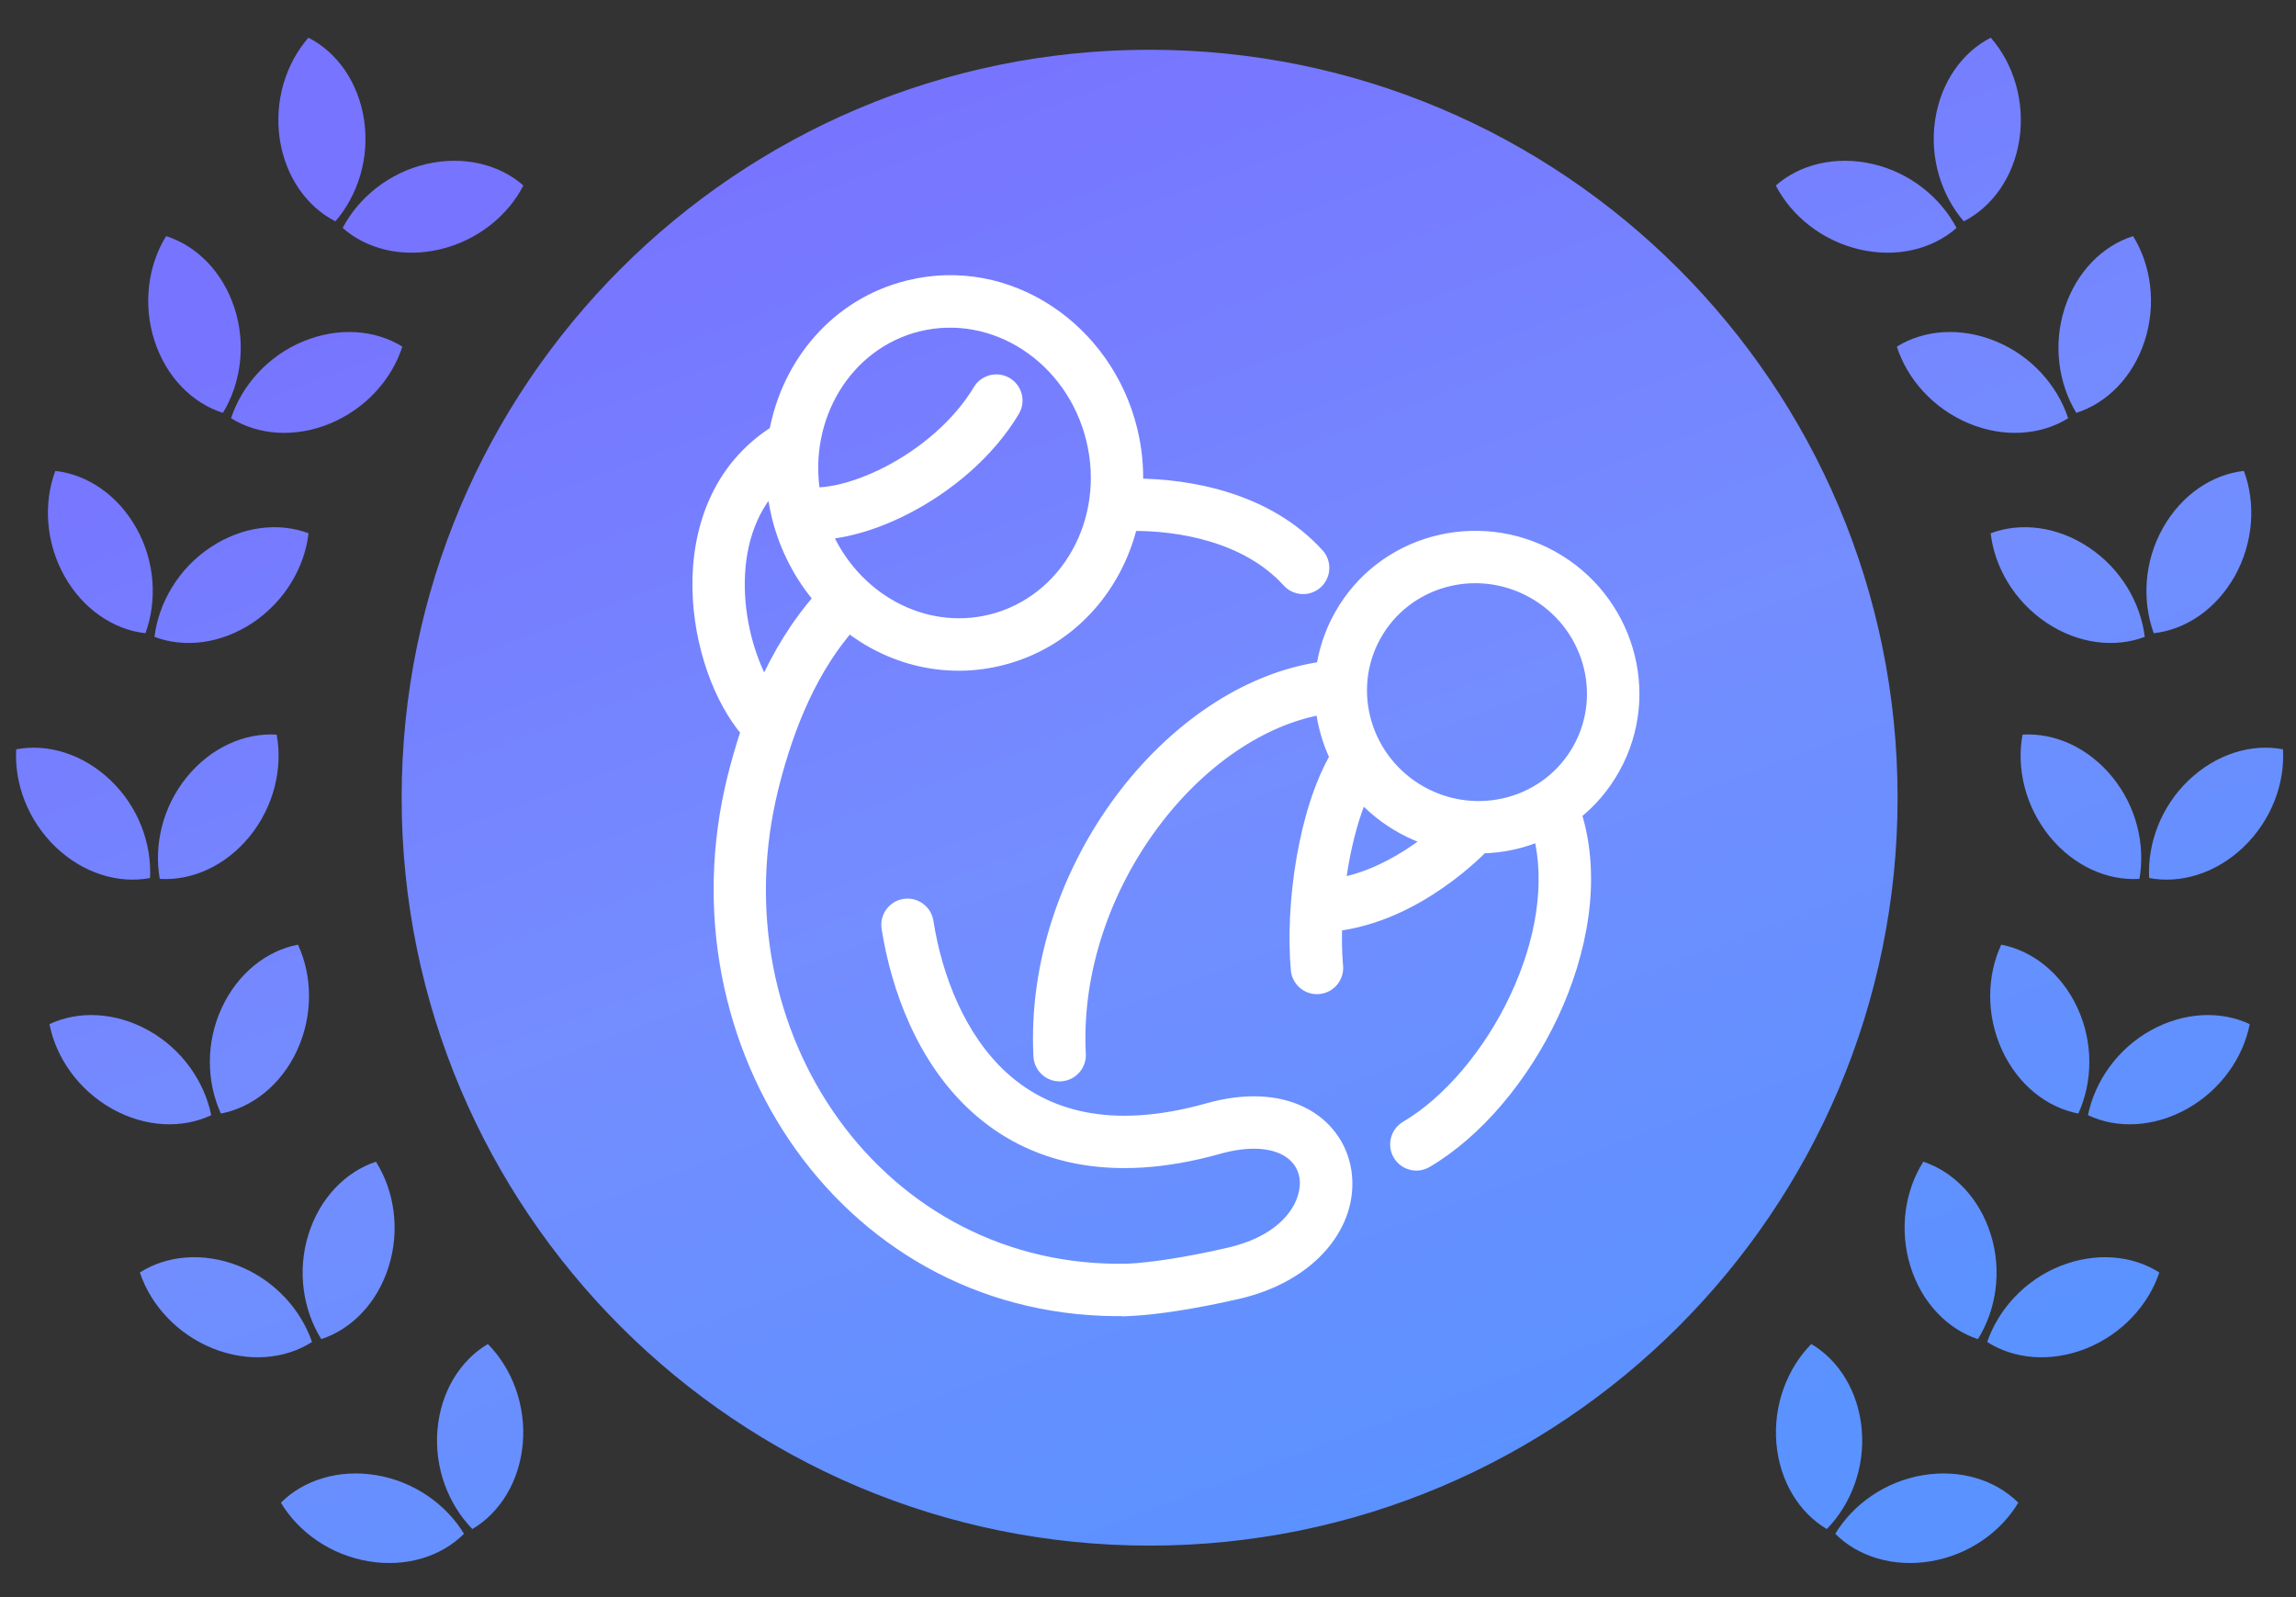 <svg width="46" height="32" viewBox="0 0 46 32" fill="none" xmlns="http://www.w3.org/2000/svg">
<rect x="0" y="0" width="46" height="32" fill="#333333" stroke="none"/>
<path fill-rule="evenodd" clip-rule="evenodd" d="M7.294 2.403C7.18 1.644 6.75 1.046 6.179 0.755C5.729 1.27 5.491 2.021 5.605 2.788C5.72 3.546 6.15 4.144 6.72 4.435C7.171 3.912 7.408 3.161 7.294 2.403ZM39.885 0.755C39.315 1.046 38.885 1.644 38.77 2.403C38.656 3.161 38.894 3.912 39.344 4.435C39.914 4.144 40.345 3.546 40.459 2.788C40.573 2.021 40.335 1.27 39.885 0.755ZM35.578 3.717C36.058 3.294 36.773 3.114 37.52 3.286C38.267 3.459 38.878 3.956 39.199 4.567C38.719 4.991 38.004 5.171 37.257 4.998C36.502 4.822 35.892 4.325 35.578 3.717ZM41.366 6.173C41.604 5.443 42.126 4.924 42.736 4.731C43.096 5.313 43.207 6.093 42.968 6.83C42.731 7.559 42.209 8.079 41.598 8.272C41.24 7.682 41.129 6.902 41.366 6.173ZM38.003 6.945C38.547 6.607 39.281 6.547 39.99 6.84C40.699 7.133 41.219 7.723 41.435 8.38C40.892 8.718 40.158 8.778 39.449 8.485C38.733 8.187 38.212 7.597 38.003 6.945ZM43.331 10.583C43.706 9.914 44.319 9.506 44.956 9.435C45.195 10.077 45.152 10.863 44.775 11.54C44.4 12.209 43.786 12.617 43.15 12.687C42.913 12.038 42.956 11.252 43.331 10.583ZM39.883 10.685C40.481 10.459 41.213 10.543 41.851 10.969C42.49 11.394 42.886 12.075 42.97 12.76C42.371 12.987 41.639 12.903 41.001 12.477C40.357 12.046 39.961 11.365 39.883 10.685ZM43.849 15.634C44.404 15.104 45.11 14.894 45.739 15.013C45.78 15.697 45.508 16.436 44.948 16.972C44.393 17.502 43.687 17.711 43.058 17.592C43.022 16.902 43.294 16.163 43.849 15.634ZM40.521 14.719C41.16 14.679 41.835 14.974 42.32 15.568C42.805 16.162 42.984 16.929 42.863 17.609C42.224 17.65 41.549 17.354 41.064 16.76C40.575 16.159 40.396 15.392 40.521 14.719ZM43.088 20.646C43.758 20.273 44.494 20.247 45.073 20.52C44.942 21.191 44.493 21.838 43.817 22.217C43.147 22.591 42.411 22.617 41.832 22.344C41.97 21.667 42.418 21.02 43.088 20.646ZM40.095 18.927C40.724 19.048 41.303 19.503 41.624 20.199C41.945 20.896 41.926 21.683 41.639 22.311C41.01 22.191 40.43 21.736 40.11 21.039C39.787 20.334 39.806 19.547 40.095 18.927ZM38.524 29.557C39.281 29.431 39.983 29.656 40.436 30.108C40.085 30.696 39.444 31.154 38.68 31.282C37.923 31.408 37.221 31.184 36.769 30.731C37.127 30.141 37.768 29.683 38.524 29.557ZM36.29 26.929C36.841 27.255 37.233 27.879 37.3 28.643C37.366 29.407 37.083 30.142 36.6 30.636C36.049 30.31 35.657 29.686 35.59 28.922C35.524 28.15 35.808 27.416 36.29 26.929ZM41.277 25.366C41.99 25.082 42.723 25.151 43.262 25.496C43.045 26.145 42.517 26.729 41.798 27.018C41.086 27.302 40.352 27.233 39.813 26.888C40.037 26.235 40.565 25.651 41.277 25.366ZM38.533 23.276C39.141 23.477 39.657 24.003 39.885 24.735C40.114 25.467 39.993 26.245 39.627 26.831C39.02 26.631 38.503 26.105 38.275 25.372C38.046 24.632 38.166 23.854 38.533 23.276ZM10.486 3.717C10.006 3.294 9.292 3.114 8.544 3.286C7.797 3.459 7.186 3.956 6.865 4.567C7.345 4.991 8.06 5.171 8.807 4.998C9.562 4.822 10.173 4.325 10.486 3.717ZM4.698 6.173C4.461 5.443 3.938 4.924 3.328 4.731C2.968 5.313 2.857 6.093 3.096 6.83C3.333 7.559 3.856 8.079 4.466 8.272C4.825 7.682 4.935 6.902 4.698 6.173ZM8.061 6.945C7.518 6.607 6.783 6.547 6.074 6.84C5.366 7.133 4.845 7.723 4.629 8.38C5.172 8.718 5.906 8.778 6.615 8.485C7.331 8.187 7.852 7.597 8.061 6.945ZM2.733 10.583C2.358 9.914 1.745 9.506 1.108 9.435C0.869 10.077 0.912 10.863 1.29 11.54C1.665 12.209 2.278 12.617 2.914 12.687C3.151 12.038 3.108 11.252 2.733 10.583ZM6.182 10.685C5.583 10.459 4.851 10.543 4.213 10.969C3.575 11.394 3.179 12.075 3.095 12.76C3.693 12.987 4.425 12.903 5.064 12.477C5.707 12.046 6.103 11.365 6.182 10.685ZM2.215 15.634C1.661 15.104 0.954 14.894 0.325 15.013C0.285 15.697 0.557 16.436 1.116 16.972C1.671 17.502 2.377 17.711 3.006 17.592C3.042 16.902 2.77 16.163 2.215 15.634ZM5.543 14.719C4.904 14.679 4.229 14.974 3.744 15.568C3.259 16.162 3.08 16.929 3.201 17.609C3.84 17.65 4.515 17.354 5 16.76C5.489 16.159 5.668 15.392 5.543 14.719ZM2.976 20.646C2.306 20.273 1.57 20.247 0.991 20.52C1.123 21.191 1.571 21.838 2.247 22.217C2.917 22.591 3.653 22.617 4.232 22.344C4.094 21.667 3.646 21.02 2.976 20.646ZM5.969 18.927C5.34 19.048 4.761 19.503 4.44 20.199C4.119 20.896 4.138 21.683 4.426 22.311C5.054 22.191 5.634 21.736 5.955 21.039C6.277 20.334 6.258 19.547 5.969 18.927ZM7.54 29.557C6.783 29.431 6.081 29.656 5.628 30.108C5.979 30.696 6.62 31.154 7.384 31.282C8.141 31.408 8.843 31.184 9.296 30.731C8.937 30.141 8.297 29.683 7.54 29.557ZM9.774 26.929C9.223 27.255 8.831 27.879 8.765 28.643C8.698 29.407 8.982 30.142 9.464 30.636C10.015 30.31 10.407 29.686 10.474 28.922C10.54 28.15 10.256 27.416 9.774 26.929ZM4.787 25.366C4.075 25.082 3.341 25.151 2.802 25.496C3.019 26.145 3.547 26.729 4.266 27.018C4.979 27.302 5.712 27.233 6.251 26.888C6.027 26.235 5.499 25.651 4.787 25.366ZM7.532 23.276C6.924 23.477 6.407 24.003 6.179 24.735C5.951 25.467 6.071 26.245 6.437 26.831C7.045 26.631 7.561 26.105 7.789 25.372C8.019 24.632 7.898 23.854 7.532 23.276ZM23.032 30.968C31.308 30.968 38.018 24.259 38.018 15.983C38.018 7.706 31.308 0.997 23.032 0.997C14.756 0.997 8.047 7.706 8.047 15.983C8.047 24.259 14.756 30.968 23.032 30.968Z" fill="url(#paint0_linear_670_1043)"/>
<path fill-rule="evenodd" clip-rule="evenodd" d="M22.637 8.612C22.73 8.988 22.766 9.367 22.75 9.738C23.81 9.742 25.371 10.008 26.386 11.127C26.525 11.28 26.513 11.517 26.36 11.656C26.206 11.795 25.969 11.784 25.83 11.63C24.996 10.71 23.628 10.475 22.646 10.488C22.339 11.776 21.393 12.854 20.037 13.188C18.932 13.459 17.84 13.168 17.003 12.511C16.266 13.347 15.773 14.473 15.45 15.767C14.217 20.717 17.588 25.589 22.604 25.468C23.048 25.449 23.788 25.339 24.622 25.148C25.876 24.86 26.255 24.079 26.186 23.592C26.151 23.345 26.005 23.124 25.736 22.992C25.461 22.857 25.024 22.8 24.406 22.974C22.215 23.589 20.637 23.137 19.563 22.159C18.513 21.203 18.002 19.795 17.811 18.588C17.779 18.384 17.918 18.192 18.123 18.159C18.328 18.127 18.52 18.267 18.552 18.471C18.729 19.587 19.192 20.807 20.068 21.605C20.92 22.381 22.219 22.809 24.203 22.252C24.944 22.044 25.581 22.08 26.067 22.318C26.558 22.56 26.859 22.993 26.928 23.487C27.069 24.483 26.289 25.534 24.79 25.878C23.932 26.076 23.141 26.197 22.632 26.218L22.625 26.218L22.625 26.218C17.03 26.355 13.39 20.934 14.723 15.585C14.802 15.266 14.893 14.953 14.995 14.647C14.44 14.004 14.042 12.897 14.023 11.792C14.002 10.643 14.393 9.407 15.55 8.674L15.558 8.669C15.81 7.292 16.782 6.116 18.21 5.765C20.197 5.276 22.144 6.61 22.637 8.612ZM15.504 9.671C15.52 9.894 15.555 10.118 15.61 10.341C15.765 10.969 16.063 11.532 16.46 11.993C15.991 12.519 15.617 13.136 15.319 13.811C15.015 13.296 14.786 12.551 14.772 11.779C14.759 10.988 14.97 10.225 15.504 9.671ZM19.858 12.459C21.396 12.081 22.314 10.438 21.909 8.791C21.503 7.143 19.928 6.115 18.39 6.493C16.928 6.853 16.026 8.354 16.288 9.916C16.429 9.92 16.596 9.904 16.788 9.863C17.101 9.796 17.453 9.668 17.81 9.483C18.527 9.111 19.221 8.531 19.64 7.833C19.746 7.656 19.977 7.598 20.154 7.705C20.332 7.811 20.389 8.042 20.283 8.219C19.777 9.062 18.965 9.728 18.155 10.148C17.749 10.36 17.333 10.514 16.944 10.597C16.796 10.628 16.649 10.65 16.504 10.661C17.075 12.01 18.481 12.798 19.858 12.459ZM31.527 16.299C31.839 16.055 32.109 15.746 32.313 15.377C33.142 13.883 32.574 12.008 31.081 11.181C29.588 10.353 27.698 10.864 26.869 12.358C26.684 12.693 26.568 13.046 26.517 13.402C24.975 13.612 23.517 14.643 22.474 16.044C21.422 17.459 20.759 19.294 20.855 21.161C20.866 21.368 21.042 21.527 21.249 21.516C21.456 21.506 21.615 21.329 21.604 21.122C21.518 19.453 22.113 17.787 23.076 16.492C24.009 15.239 25.256 14.373 26.505 14.163C26.543 14.513 26.641 14.854 26.794 15.172C26.467 15.739 26.249 16.48 26.123 17.216C25.991 17.986 25.954 18.784 26.012 19.428C26.03 19.634 26.212 19.786 26.418 19.768C26.625 19.75 26.777 19.567 26.759 19.361C26.736 19.105 26.73 18.816 26.741 18.51C27.573 18.414 28.299 18.028 28.814 17.672C29.094 17.479 29.32 17.289 29.476 17.147C29.555 17.076 29.616 17.016 29.658 16.974L29.682 16.949C30.091 16.942 30.494 16.854 30.866 16.692C31.125 17.702 30.913 18.896 30.399 19.993C29.866 21.133 29.036 22.106 28.186 22.606C28.008 22.711 27.948 22.941 28.053 23.119C28.158 23.298 28.388 23.357 28.567 23.252C29.577 22.658 30.498 21.553 31.079 20.311C31.66 19.07 31.93 17.63 31.552 16.36C31.545 16.339 31.537 16.318 31.527 16.299ZM28.712 16.814C28.616 16.891 28.508 16.973 28.388 17.055C27.958 17.352 27.406 17.642 26.803 17.744C26.82 17.61 26.839 17.476 26.862 17.343C26.954 16.809 27.092 16.304 27.272 15.891C27.502 16.151 27.78 16.377 28.101 16.555C28.299 16.664 28.503 16.751 28.712 16.814ZM31.657 15.014C31.035 16.135 29.606 16.532 28.465 15.899C27.324 15.266 26.903 13.844 27.525 12.722C28.147 11.6 29.576 11.204 30.718 11.836C31.859 12.469 32.279 13.892 31.657 15.014Z" fill="white"/>
<path d="M22.75 9.738L22.6 9.732L22.594 9.887L22.749 9.888L22.75 9.738ZM22.637 8.612L22.491 8.648L22.491 8.648L22.637 8.612ZM26.386 11.127L26.497 11.026L26.386 11.127ZM26.36 11.656L26.259 11.545L26.259 11.545L26.36 11.656ZM25.83 11.63L25.719 11.731L25.719 11.731L25.83 11.63ZM22.646 10.488L22.644 10.338L22.527 10.34L22.5 10.454L22.646 10.488ZM20.037 13.188L20.073 13.333L20.037 13.188ZM17.003 12.511L17.096 12.393L16.984 12.306L16.89 12.412L17.003 12.511ZM15.45 15.767L15.596 15.803L15.45 15.767ZM22.604 25.468L22.607 25.619L22.61 25.618L22.604 25.468ZM24.622 25.148L24.656 25.294L24.656 25.294L24.622 25.148ZM26.186 23.592L26.037 23.613L26.186 23.592ZM25.736 22.992L25.802 22.857L25.802 22.857L25.736 22.992ZM24.406 22.974L24.365 22.829L24.406 22.974ZM19.563 22.159L19.462 22.27L19.563 22.159ZM17.811 18.588L17.663 18.612L17.811 18.588ZM18.123 18.159L18.146 18.308L18.146 18.308L18.123 18.159ZM18.552 18.471L18.7 18.448L18.7 18.448L18.552 18.471ZM20.068 21.605L19.967 21.715L20.068 21.605ZM24.203 22.252L24.244 22.396L24.244 22.396L24.203 22.252ZM26.067 22.318L26.133 22.184L26.067 22.318ZM26.928 23.487L27.077 23.466L26.928 23.487ZM24.79 25.878L24.823 26.025L24.79 25.878ZM22.632 26.218L22.638 26.368L22.638 26.368L22.632 26.218ZM22.625 26.218L22.475 26.219L22.476 26.375L22.631 26.368L22.625 26.218ZM22.625 26.218L22.775 26.217L22.774 26.064L22.622 26.068L22.625 26.218ZM14.723 15.585L14.868 15.622L14.723 15.585ZM14.995 14.647L15.138 14.695L15.165 14.614L15.109 14.549L14.995 14.647ZM14.023 11.792L13.873 11.794L14.023 11.792ZM15.55 8.674L15.471 8.546L15.469 8.547L15.55 8.674ZM15.558 8.669L15.637 8.797L15.694 8.762L15.706 8.696L15.558 8.669ZM18.21 5.765L18.246 5.911L18.21 5.765ZM15.61 10.341L15.756 10.305L15.61 10.341ZM15.504 9.671L15.654 9.66L15.629 9.325L15.396 9.567L15.504 9.671ZM16.46 11.993L16.572 12.092L16.66 11.994L16.574 11.895L16.46 11.993ZM15.319 13.811L15.19 13.887L15.338 14.139L15.456 13.872L15.319 13.811ZM14.772 11.779L14.623 11.781L14.772 11.779ZM21.909 8.791L21.763 8.827L21.909 8.791ZM19.858 12.459L19.893 12.605L19.858 12.459ZM18.39 6.493L18.354 6.348L18.39 6.493ZM16.288 9.916L16.14 9.941L16.16 10.063L16.284 10.066L16.288 9.916ZM16.788 9.863L16.756 9.717L16.756 9.717L16.788 9.863ZM17.81 9.483L17.741 9.35L17.741 9.35L17.81 9.483ZM19.64 7.833L19.511 7.756L19.64 7.833ZM20.154 7.705L20.231 7.576L20.231 7.576L20.154 7.705ZM20.283 8.219L20.411 8.296L20.411 8.296L20.283 8.219ZM18.155 10.148L18.225 10.281L18.225 10.281L18.155 10.148ZM16.944 10.597L16.913 10.45L16.913 10.45L16.944 10.597ZM16.504 10.661L16.494 10.511L16.284 10.525L16.366 10.719L16.504 10.661ZM32.313 15.377L32.182 15.304L32.313 15.377ZM31.527 16.299L31.435 16.18L31.338 16.256L31.393 16.366L31.527 16.299ZM31.081 11.181L31.154 11.049L31.081 11.181ZM26.869 12.358L26.738 12.285L26.869 12.358ZM26.517 13.402L26.538 13.551L26.65 13.536L26.666 13.424L26.517 13.402ZM22.474 16.044L22.354 15.955L22.474 16.044ZM20.855 21.161L20.705 21.169L20.855 21.161ZM21.249 21.516L21.256 21.666L21.256 21.666L21.249 21.516ZM21.604 21.122L21.754 21.115L21.604 21.122ZM23.076 16.492L23.196 16.582L23.076 16.492ZM26.505 14.163L26.654 14.146L26.637 13.989L26.48 14.015L26.505 14.163ZM26.794 15.172L26.924 15.247L26.964 15.179L26.929 15.107L26.794 15.172ZM26.123 17.216L26.271 17.241L26.123 17.216ZM26.012 19.428L26.161 19.414L26.012 19.428ZM26.759 19.361L26.609 19.374L26.609 19.374L26.759 19.361ZM26.741 18.51L26.724 18.361L26.596 18.376L26.591 18.505L26.741 18.51ZM28.814 17.672L28.729 17.549L28.814 17.672ZM29.476 17.147L29.375 17.036L29.375 17.036L29.476 17.147ZM29.658 16.974L29.765 17.079L29.765 17.079L29.658 16.974ZM29.682 16.949L29.68 16.799L29.619 16.8L29.576 16.844L29.682 16.949ZM30.866 16.692L31.011 16.655L30.967 16.484L30.806 16.555L30.866 16.692ZM30.399 19.993L30.264 19.929L30.264 19.929L30.399 19.993ZM28.186 22.606L28.11 22.476L28.11 22.476L28.186 22.606ZM28.567 23.252L28.643 23.381L28.567 23.252ZM31.079 20.311L30.943 20.247L31.079 20.311ZM31.552 16.36L31.408 16.403L31.408 16.403L31.552 16.36ZM28.388 17.055L28.473 17.179L28.388 17.055ZM28.712 16.814L28.805 16.931L29.027 16.753L28.755 16.671L28.712 16.814ZM26.803 17.744L26.654 17.726L26.629 17.926L26.828 17.892L26.803 17.744ZM26.862 17.343L26.714 17.317L26.862 17.343ZM27.272 15.891L27.384 15.791L27.228 15.615L27.134 15.831L27.272 15.891ZM28.101 16.555L28.174 16.424L28.101 16.555ZM28.465 15.899L28.537 15.768L28.465 15.899ZM27.525 12.722L27.394 12.649L27.525 12.722ZM22.9 9.744C22.916 9.359 22.878 8.966 22.782 8.576L22.491 8.648C22.58 9.01 22.615 9.375 22.6 9.732L22.9 9.744ZM26.497 11.026C25.44 9.86 23.825 9.592 22.751 9.588L22.749 9.888C23.794 9.892 25.302 10.155 26.275 11.227L26.497 11.026ZM26.461 11.767C26.675 11.572 26.692 11.241 26.497 11.026L26.275 11.227C26.358 11.319 26.351 11.462 26.259 11.545L26.461 11.767ZM25.719 11.731C25.914 11.946 26.246 11.962 26.461 11.767L26.259 11.545C26.167 11.629 26.025 11.622 25.941 11.53L25.719 11.731ZM22.648 10.638C23.616 10.625 24.928 10.859 25.719 11.731L25.941 11.53C25.063 10.561 23.64 10.325 22.644 10.338L22.648 10.638ZM20.073 13.333C21.49 12.985 22.474 11.859 22.792 10.523L22.5 10.454C22.205 11.693 21.297 12.723 20.001 13.042L20.073 13.333ZM16.91 12.629C17.78 13.312 18.919 13.617 20.073 13.333L20.001 13.042C18.945 13.302 17.9 13.024 17.096 12.393L16.91 12.629ZM15.596 15.803C15.915 14.523 16.401 13.422 17.116 12.61L16.89 12.412C16.132 13.273 15.63 14.424 15.305 15.73L15.596 15.803ZM22.6 25.319C17.7 25.436 14.383 20.674 15.596 15.803L15.305 15.73C14.052 20.761 17.477 25.741 22.607 25.618L22.6 25.319ZM24.588 25.001C23.759 25.192 23.029 25.3 22.597 25.319L22.61 25.618C23.068 25.599 23.817 25.486 24.656 25.294L24.588 25.001ZM26.037 23.613C26.092 24 25.792 24.725 24.588 25.001L24.656 25.294C25.96 24.994 26.417 24.159 26.334 23.571L26.037 23.613ZM25.67 23.126C25.894 23.236 26.009 23.415 26.037 23.613L26.334 23.571C26.293 23.274 26.116 23.011 25.802 22.857L25.67 23.126ZM24.446 23.118C25.04 22.952 25.437 23.012 25.67 23.126L25.802 22.857C25.485 22.701 25.008 22.649 24.365 22.829L24.446 23.118ZM19.462 22.27C20.58 23.288 22.215 23.745 24.446 23.118L24.365 22.829C22.216 23.433 20.693 22.986 19.664 22.048L19.462 22.27ZM17.663 18.612C17.857 19.836 18.377 21.282 19.462 22.27L19.664 22.048C18.649 21.124 18.147 19.753 17.959 18.565L17.663 18.612ZM18.1 18.011C17.813 18.056 17.618 18.325 17.663 18.612L17.959 18.565C17.94 18.442 18.024 18.327 18.146 18.308L18.1 18.011ZM18.7 18.448C18.655 18.161 18.386 17.966 18.1 18.011L18.146 18.308C18.269 18.288 18.384 18.372 18.404 18.494L18.7 18.448ZM20.169 21.494C19.328 20.727 18.874 19.545 18.7 18.448L18.404 18.494C18.583 19.629 19.056 20.886 19.967 21.715L20.169 21.494ZM24.163 22.108C22.22 22.653 20.977 22.229 20.169 21.494L19.967 21.715C20.863 22.532 22.218 22.965 24.244 22.396L24.163 22.108ZM26.133 22.184C25.605 21.925 24.928 21.892 24.163 22.108L24.244 22.396C24.96 22.195 25.557 22.235 26.001 22.453L26.133 22.184ZM27.077 23.466C27 22.923 26.669 22.447 26.133 22.184L26.001 22.453C26.448 22.673 26.717 23.064 26.78 23.508L27.077 23.466ZM24.823 26.025C26.37 25.67 27.232 24.565 27.077 23.466L26.78 23.508C26.906 24.401 26.207 25.399 24.756 25.732L24.823 26.025ZM22.638 26.368C23.16 26.346 23.961 26.223 24.823 26.025L24.756 25.732C23.903 25.928 23.122 26.047 22.625 26.068L22.638 26.368ZM22.631 26.368L22.638 26.368L22.625 26.068L22.619 26.068L22.631 26.368ZM22.475 26.219L22.475 26.219L22.775 26.217L22.775 26.217L22.475 26.219ZM14.577 15.549C13.225 20.977 16.918 26.508 22.629 26.368L22.622 26.068C17.143 26.202 13.556 20.891 14.868 15.622L14.577 15.549ZM14.853 14.599C14.749 14.909 14.658 15.226 14.577 15.549L14.868 15.622C14.947 15.306 15.036 14.996 15.138 14.695L14.853 14.599ZM13.873 11.794C13.892 12.928 14.299 14.07 14.882 14.745L15.109 14.549C14.581 13.937 14.191 12.866 14.172 11.789L13.873 11.794ZM15.469 8.547C14.254 9.318 13.852 10.613 13.873 11.794L14.172 11.789C14.153 10.674 14.531 9.497 15.63 8.801L15.469 8.547ZM15.479 8.541L15.471 8.546L15.628 8.802L15.637 8.797L15.479 8.541ZM18.174 5.619C16.683 5.986 15.671 7.214 15.411 8.642L15.706 8.696C15.948 7.37 16.882 6.246 18.246 5.911L18.174 5.619ZM22.782 8.576C22.273 6.504 20.251 5.108 18.174 5.619L18.246 5.911C20.143 5.444 22.016 6.716 22.491 8.648L22.782 8.576ZM15.756 10.305C15.703 10.09 15.669 9.874 15.654 9.66L15.355 9.682C15.371 9.913 15.408 10.145 15.465 10.377L15.756 10.305ZM16.574 11.895C16.192 11.451 15.905 10.91 15.756 10.305L15.465 10.377C15.625 11.028 15.934 11.612 16.347 12.091L16.574 11.895ZM15.456 13.872C15.749 13.208 16.116 12.605 16.572 12.092L16.348 11.893C15.867 12.434 15.485 13.064 15.181 13.75L15.456 13.872ZM14.623 11.781C14.636 12.579 14.872 13.349 15.19 13.887L15.448 13.735C15.158 13.242 14.935 12.523 14.922 11.776L14.623 11.781ZM15.396 9.567C14.826 10.157 14.608 10.964 14.623 11.781L14.922 11.776C14.909 11.011 15.114 10.292 15.612 9.775L15.396 9.567ZM21.763 8.827C22.151 10.403 21.27 11.957 19.822 12.314L19.893 12.605C21.521 12.204 22.477 10.473 22.054 8.755L21.763 8.827ZM18.425 6.639C19.874 6.282 21.375 7.25 21.763 8.827L22.054 8.755C21.631 7.037 19.982 5.947 18.354 6.348L18.425 6.639ZM16.436 9.891C16.185 8.397 17.049 6.978 18.425 6.639L18.354 6.348C16.807 6.728 15.867 8.311 16.14 9.941L16.436 9.891ZM16.284 10.066C16.439 10.07 16.618 10.053 16.819 10.01L16.756 9.717C16.574 9.755 16.419 9.77 16.292 9.766L16.284 10.066ZM16.819 10.01C17.148 9.94 17.513 9.806 17.879 9.616L17.741 9.35C17.394 9.529 17.055 9.653 16.756 9.717L16.819 10.01ZM17.879 9.616C18.614 9.234 19.332 8.637 19.768 7.911L19.511 7.756C19.11 8.425 18.439 8.987 17.741 9.35L17.879 9.616ZM19.768 7.911C19.832 7.804 19.97 7.769 20.077 7.833L20.231 7.576C19.983 7.427 19.66 7.508 19.511 7.756L19.768 7.911ZM20.077 7.833C20.183 7.897 20.218 8.035 20.154 8.142L20.411 8.296C20.561 8.048 20.48 7.725 20.231 7.576L20.077 7.833ZM20.154 8.142C19.666 8.956 18.877 9.605 18.086 10.015L18.225 10.281C19.052 9.852 19.888 9.169 20.411 8.296L20.154 8.142ZM18.086 10.015C17.69 10.221 17.287 10.37 16.913 10.45L16.975 10.743C17.38 10.657 17.808 10.498 18.225 10.281L18.086 10.015ZM16.913 10.45C16.771 10.48 16.63 10.501 16.494 10.511L16.515 10.81C16.667 10.799 16.822 10.776 16.975 10.743L16.913 10.45ZM19.822 12.314C18.526 12.633 17.188 11.892 16.642 10.602L16.366 10.719C16.962 12.128 18.437 12.963 19.893 12.605L19.822 12.314ZM32.182 15.304C31.987 15.655 31.731 15.949 31.435 16.18L31.62 16.417C31.947 16.161 32.23 15.837 32.444 15.45L32.182 15.304ZM31.009 11.312C32.431 12.101 32.969 13.885 32.182 15.304L32.444 15.45C33.315 13.881 32.717 11.916 31.154 11.049L31.009 11.312ZM27 12.431C27.788 11.011 29.586 10.523 31.009 11.312L31.154 11.049C29.591 10.183 27.608 10.716 26.738 12.285L27 12.431ZM26.666 13.424C26.714 13.085 26.824 12.749 27 12.431L26.738 12.285C26.544 12.636 26.422 13.007 26.369 13.381L26.666 13.424ZM22.595 16.134C23.621 14.754 25.046 13.754 26.538 13.551L26.497 13.254C24.904 13.47 23.413 14.531 22.354 15.955L22.595 16.134ZM21.005 21.153C20.911 19.325 21.56 17.524 22.595 16.134L22.354 15.955C21.284 17.393 20.607 19.262 20.705 21.169L21.005 21.153ZM21.241 21.366C21.117 21.373 21.011 21.277 21.005 21.153L20.705 21.169C20.72 21.458 20.967 21.681 21.256 21.666L21.241 21.366ZM21.454 21.13C21.461 21.254 21.365 21.36 21.241 21.366L21.256 21.666C21.546 21.651 21.769 21.404 21.754 21.115L21.454 21.13ZM22.956 16.403C21.975 17.721 21.366 19.421 21.454 21.13L21.754 21.115C21.67 19.485 22.251 17.852 23.196 16.582L22.956 16.403ZM26.48 14.015C25.183 14.233 23.904 15.127 22.956 16.403L23.196 16.582C24.113 15.35 25.329 14.512 26.53 14.311L26.48 14.015ZM26.929 15.107C26.784 14.805 26.69 14.479 26.654 14.146L26.356 14.179C26.396 14.546 26.499 14.904 26.659 15.237L26.929 15.107ZM26.271 17.241C26.395 16.515 26.609 15.792 26.924 15.247L26.664 15.097C26.324 15.685 26.103 16.446 25.975 17.191L26.271 17.241ZM26.161 19.414C26.105 18.785 26.141 18 26.271 17.241L25.975 17.191C25.841 17.971 25.803 18.782 25.862 19.441L26.161 19.414ZM26.405 19.619C26.281 19.63 26.172 19.538 26.161 19.414L25.862 19.441C25.888 19.73 26.143 19.943 26.432 19.917L26.405 19.619ZM26.609 19.374C26.62 19.498 26.529 19.607 26.405 19.619L26.432 19.917C26.721 19.892 26.934 19.636 26.908 19.348L26.609 19.374ZM26.591 18.505C26.579 18.815 26.585 19.111 26.609 19.374L26.908 19.348C26.886 19.099 26.88 18.816 26.891 18.516L26.591 18.505ZM28.729 17.549C28.224 17.898 27.522 18.269 26.724 18.361L26.758 18.659C27.625 18.559 28.374 18.159 28.899 17.796L28.729 17.549ZM29.375 17.036C29.223 17.174 29.003 17.36 28.729 17.549L28.899 17.796C29.186 17.598 29.417 17.404 29.577 17.258L29.375 17.036ZM29.552 16.868C29.511 16.909 29.452 16.966 29.375 17.036L29.577 17.258C29.658 17.185 29.721 17.124 29.765 17.079L29.552 16.868ZM29.576 16.844L29.552 16.868L29.765 17.079L29.789 17.055L29.576 16.844ZM30.806 16.555C30.452 16.708 30.069 16.792 29.68 16.799L29.685 17.099C30.113 17.091 30.535 16.999 30.925 16.83L30.806 16.555ZM30.535 20.057C31.058 18.939 31.281 17.709 31.011 16.655L30.72 16.729C30.968 17.695 30.768 18.852 30.264 19.929L30.535 20.057ZM28.263 22.735C29.145 22.216 29.992 21.216 30.535 20.057L30.264 19.929C29.74 21.048 28.928 21.995 28.11 22.476L28.263 22.735ZM28.183 23.043C28.12 22.936 28.155 22.798 28.263 22.735L28.11 22.476C27.861 22.623 27.777 22.945 27.924 23.195L28.183 23.043ZM28.491 23.123C28.384 23.186 28.246 23.15 28.183 23.043L27.924 23.195C28.071 23.445 28.393 23.529 28.643 23.381L28.491 23.123ZM30.943 20.247C30.371 21.469 29.469 22.548 28.491 23.123L28.643 23.381C29.685 22.768 30.624 21.637 31.215 20.375L30.943 20.247ZM31.408 16.403C31.772 17.626 31.514 19.026 30.943 20.247L31.215 20.375C31.805 19.113 32.087 17.634 31.696 16.318L31.408 16.403ZM31.393 16.366C31.399 16.378 31.404 16.39 31.408 16.403L31.696 16.318C31.687 16.288 31.675 16.259 31.661 16.231L31.393 16.366ZM28.473 17.179C28.596 17.094 28.707 17.01 28.805 16.931L28.618 16.697C28.525 16.772 28.419 16.851 28.303 16.932L28.473 17.179ZM26.828 17.892C27.461 17.785 28.033 17.483 28.473 17.179L28.303 16.932C27.883 17.222 27.352 17.499 26.778 17.596L26.828 17.892ZM26.714 17.317C26.691 17.453 26.671 17.59 26.654 17.726L26.952 17.763C26.968 17.631 26.988 17.499 27.01 17.368L26.714 17.317ZM27.134 15.831C26.948 16.258 26.807 16.775 26.714 17.317L27.01 17.368C27.1 16.843 27.236 16.35 27.409 15.951L27.134 15.831ZM28.174 16.424C27.868 16.254 27.604 16.039 27.384 15.791L27.16 15.99C27.401 16.263 27.692 16.5 28.028 16.686L28.174 16.424ZM28.755 16.671C28.557 16.61 28.362 16.528 28.174 16.424L28.028 16.686C28.235 16.801 28.45 16.891 28.668 16.957L28.755 16.671ZM28.392 16.03C29.603 16.702 31.125 16.283 31.788 15.086L31.526 14.941C30.945 15.988 29.608 16.361 28.537 15.768L28.392 16.03ZM27.394 12.649C26.73 13.845 27.18 15.358 28.392 16.03L28.537 15.768C27.467 15.174 27.075 13.842 27.656 12.795L27.394 12.649ZM30.79 11.705C29.579 11.034 28.057 11.453 27.394 12.649L27.656 12.795C28.237 11.747 29.574 11.374 30.645 11.968L30.79 11.705ZM31.788 15.086C32.452 13.89 32.002 12.377 30.79 11.705L30.645 11.968C31.715 12.562 32.107 13.893 31.526 14.941L31.788 15.086Z" fill="white"/>
<defs>
<linearGradient id="paint0_linear_670_1043" x1="13.948" y1="3.116" x2="24.889" y2="32.451" gradientUnits="userSpaceOnUse">
<stop stop-color="#7774FF"/>
<stop offset="0.5" stop-color="#748DFF"/>
<stop offset="1" stop-color="#5A92FF"/>
</linearGradient>
</defs>
</svg>

